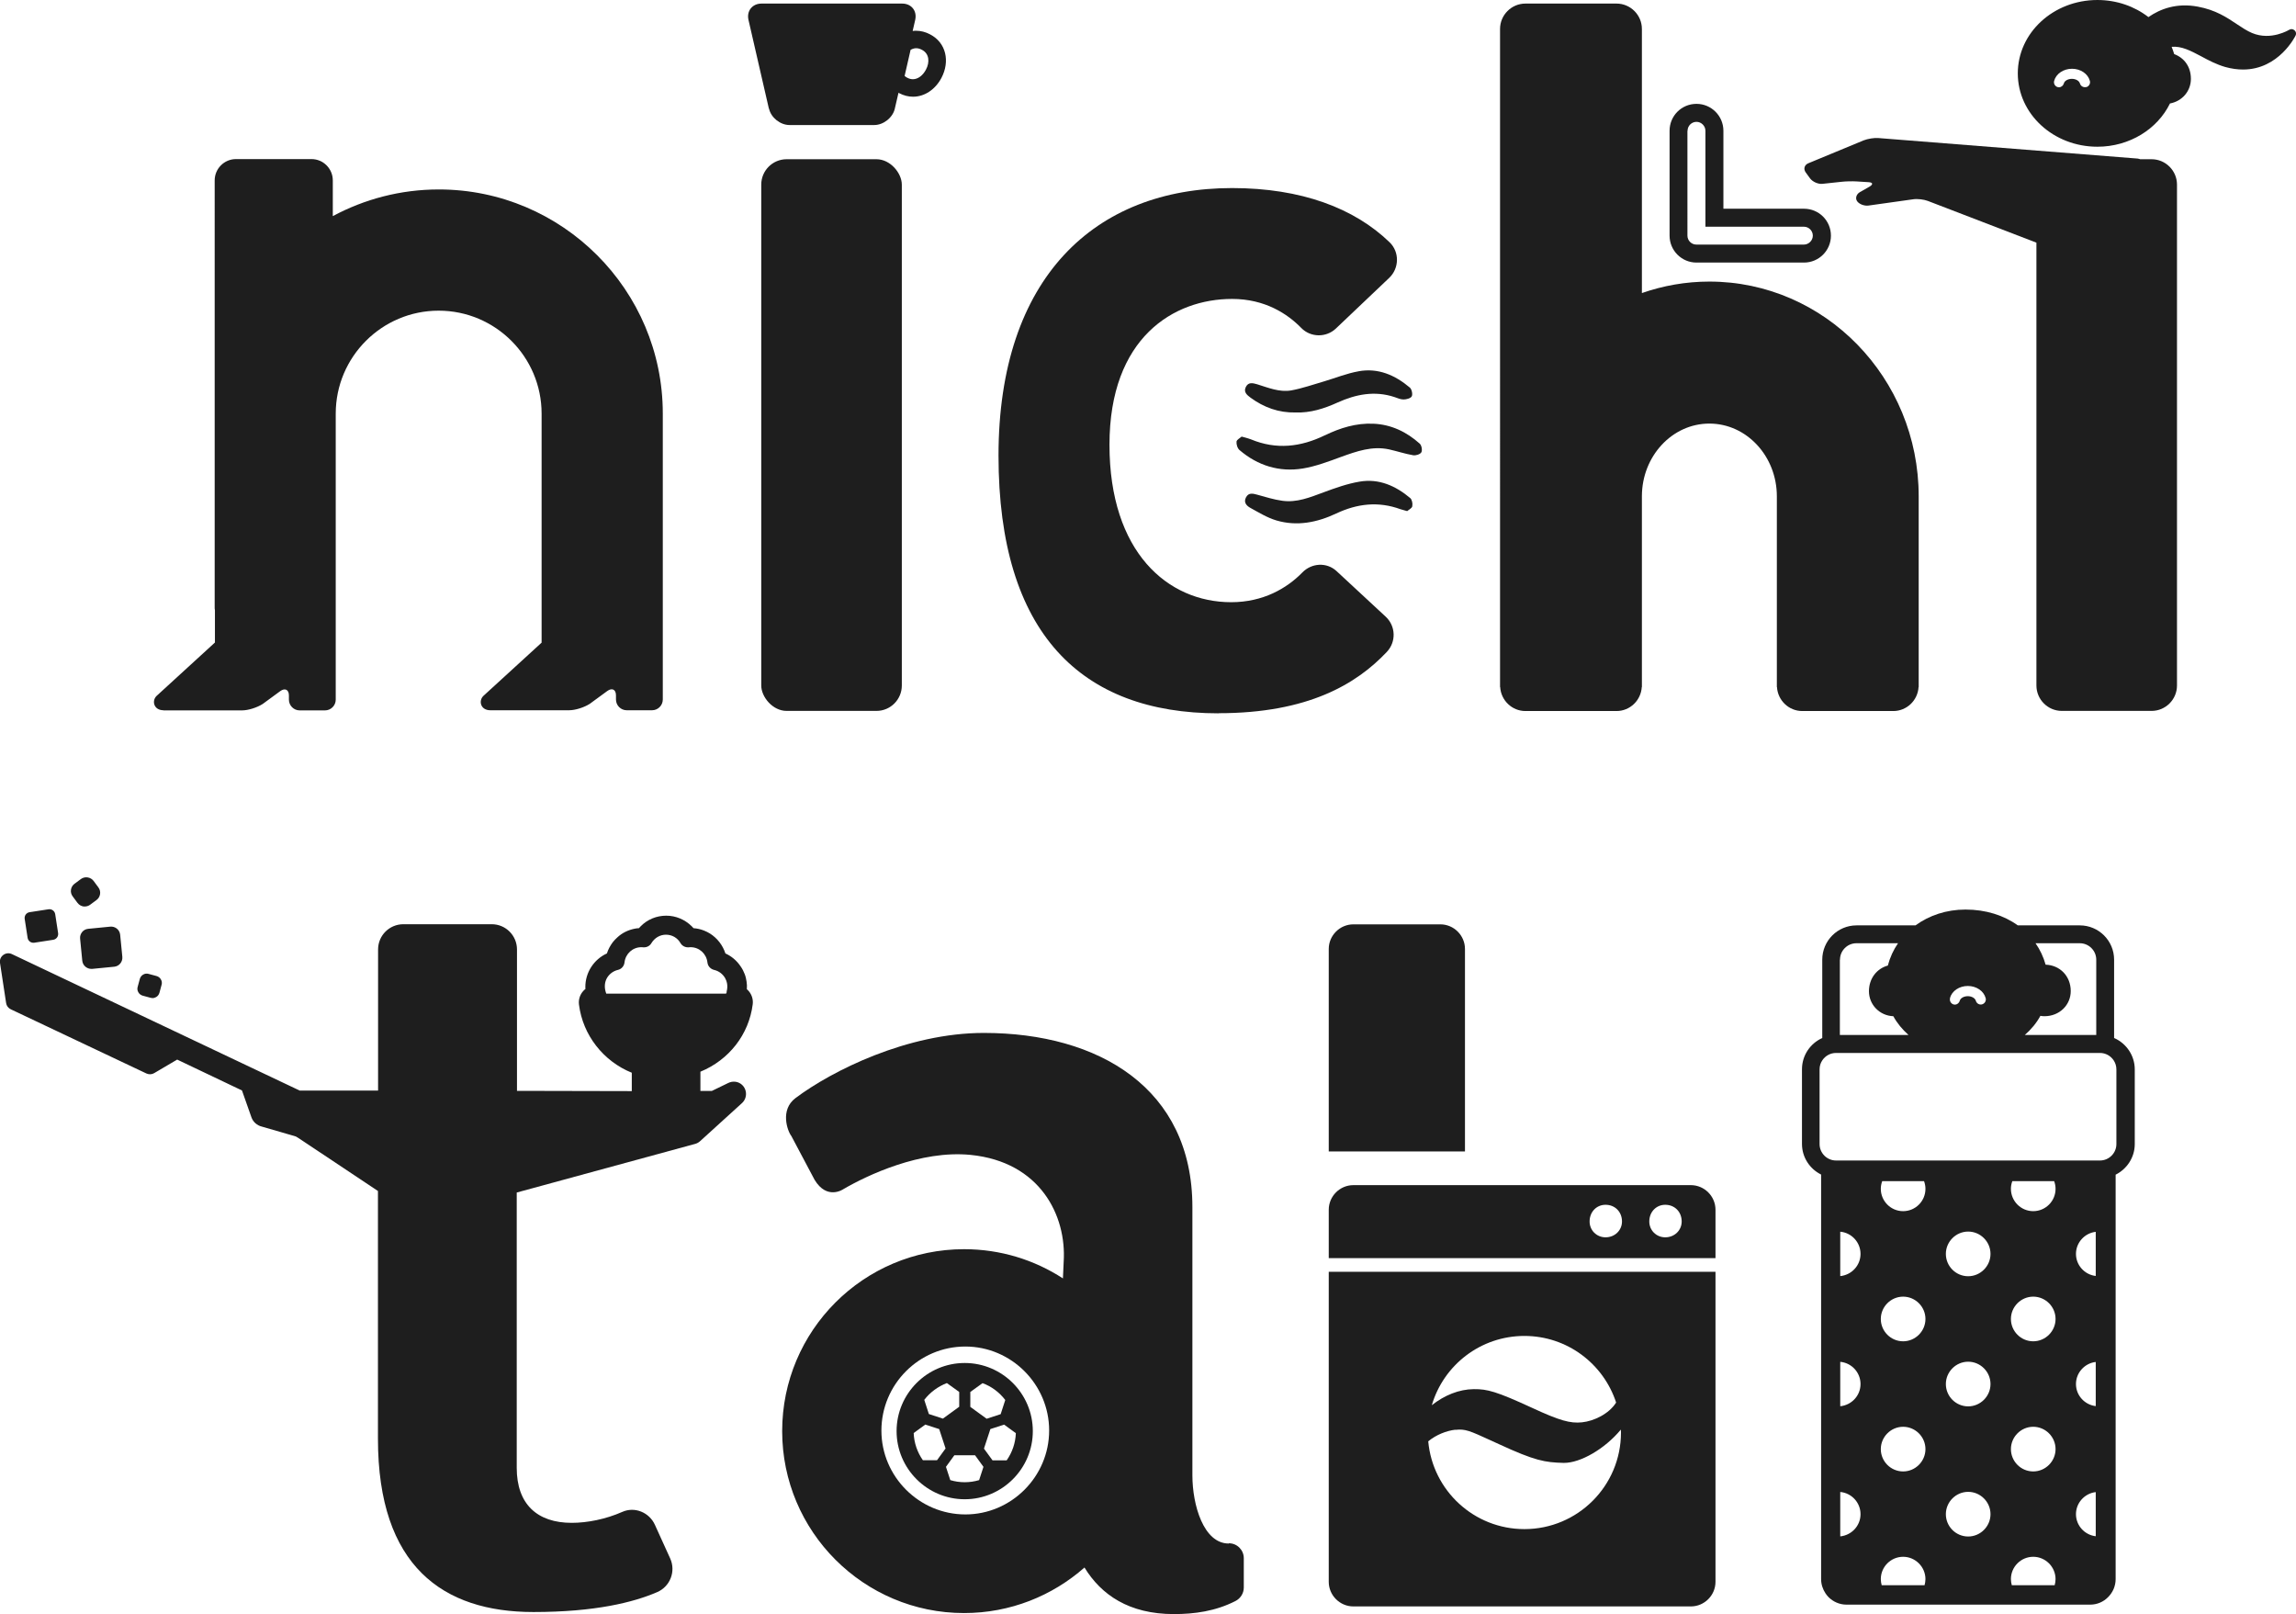 <?xml version="1.0" encoding="UTF-8"?><svg id="_レイヤー_2" xmlns="http://www.w3.org/2000/svg" viewBox="0 0 180 126.51"><defs><style>.cls-1{fill:#1e1e1e;}</style></defs><g id="design"><g><path class="cls-1" d="M60.29,8.52c.16,.71,.89,1.28,1.61,1.28h6.64c.72,0,1.45-.58,1.61-1.28l.29-1.25s.03,.02,.05,.03c.36,.19,.73,.28,1.09,.28,.91,0,1.75-.57,2.23-1.48,.67-1.28,.38-2.75-.9-3.41-.36-.19-.73-.28-1.09-.28-.09,0-.18,0-.27,.02l.2-.87c.16-.71-.3-1.28-1.02-1.28h-11.03c-.72,0-1.18,.58-1.02,1.28l1.6,6.96Zm11.11-4.62c.31-.17,.58-.15,.87,0,.29,.15,.45,.38,.5,.68,.04,.27-.02,.59-.18,.88-.24,.46-.63,.75-1.02,.75-.15,0-.3-.04-.45-.12-.07-.04-.14-.08-.2-.14l.47-2.05Z"/><rect class="cls-1" x="59.68" y="12.48" width="11.02" height="43.24" rx="1.99" ry="1.99"/><path class="cls-1" d="M95.54,55.9c7.01,0,10.81-2.29,13.18-4.8,.75-.79,.71-2.03-.09-2.77l-3.85-3.57c-.77-.71-1.95-.64-2.68,.11-1.22,1.25-3.08,2.33-5.58,2.33-4.98,0-9.54-3.93-9.54-12.34s5.05-11.43,9.61-11.43c2.59,0,4.36,1.18,5.43,2.28,.74,.75,1.95,.76,2.71,.04l4.18-3.97c.79-.75,.82-2.03,.03-2.79-2.76-2.67-6.92-4.25-12.35-4.25-10.73,0-18.31,7.01-18.31,20.97s6.52,20.2,17.25,20.2Z"/><path class="cls-1" d="M103.86,34.12c-1.89,.92-3.8,1.14-5.78,.32-.14-.06-.29-.09-.44-.14-.07-.02-.15-.04-.3-.08-.12,.11-.38,.24-.4,.39-.02,.22,.07,.53,.24,.67,1.43,1.22,3.12,1.74,4.96,1.44,1.02-.17,2.02-.55,3-.91,1.22-.44,2.43-.87,3.75-.59,.63,.14,1.25,.35,1.89,.46,.21,.04,.56-.07,.65-.23,.09-.16,.02-.55-.13-.68-1.03-.92-2.23-1.5-3.63-1.56-1.35-.06-2.61,.33-3.8,.91Z"/><path class="cls-1" d="M106.52,29.1c-.92,.16-1.8,.52-2.71,.79-.86,.25-1.71,.55-2.58,.71-.92,.16-1.8-.21-2.67-.48-.35-.1-.69-.19-.89,.21-.2,.4,.09,.63,.37,.84,1.04,.76,2.2,1.19,3.54,1.16,1.14,.04,2.23-.3,3.28-.78,1.44-.65,2.91-.94,4.46-.43,.23,.08,.48,.19,.71,.19,.23,0,.57-.09,.65-.25,.08-.16,0-.55-.15-.68-1.16-.98-2.49-1.56-4.02-1.28Z"/><path class="cls-1" d="M110.72,39.65c.04-.19-.03-.5-.16-.61-1.14-.96-2.46-1.55-3.97-1.29-.96,.16-1.91,.5-2.83,.84-1.05,.39-2.09,.82-3.23,.66-.67-.09-1.32-.3-1.98-.48-.33-.09-.66-.17-.86,.2-.22,.4,.03,.67,.34,.84,.66,.36,1.32,.77,2.03,.98,1.62,.48,3.2,.16,4.69-.54,1.65-.78,3.31-.97,5.04-.34,.14,.05,.3,.08,.53,.15,.12-.11,.37-.22,.4-.38Z"/><path class="cls-1" d="M12.8,55.68h6.17c.49,0,1.18-.22,1.62-.5h0s1.38-1.01,1.38-1.01c.37-.27,.68-.12,.68,.34v.33c0,.46,.38,.84,.84,.84h1.99c.46,0,.84-.38,.84-.84v-22.42c0-4.45,3.62-8.07,8.07-8.07s8.07,3.62,8.07,8.07v17.95l-4.57,4.18c-.39,.39-.21,1.12,.55,1.12h6.17c.49,0,1.18-.22,1.62-.5h0s1.38-1.01,1.38-1.01c.37-.27,.68-.12,.68,.34v.33c0,.46,.38,.84,.84,.84h1.99c.46,0,.84-.38,.84-.84v-2.5h0s0-19.92,0-19.92c0-9.68-7.88-17.56-17.56-17.56-3,0-5.83,.76-8.31,2.09v-2.8c0-.92-.75-1.67-1.67-1.67h-5.92c-.92,0-1.67,.75-1.67,1.67V47.68c0,.05,.01,.1,.02,.15v2.53l-4.58,4.19c-.39,.39-.21,1.12,.55,1.12Z"/><path class="cls-1" d="M148.43,55.73c1.06,0,1.92-.84,1.98-1.88h.01v-14.95c0-9.28-7.36-16.83-16.41-16.83-1.85,0-3.63,.32-5.29,.9V2.27c0-1.1-.9-1.99-1.99-1.99h-7.14c-1.1,0-1.99,.9-1.99,1.99V53.85h.01c.06,1.04,.92,1.88,1.98,1.88h7.14c1.06,0,1.92-.84,1.98-1.88h.01v-14.95c0-3.14,2.37-5.7,5.29-5.7s5.29,2.56,5.29,5.7v14.95h.01c.06,1.04,.92,1.88,1.98,1.88h7.14Z"/><path class="cls-1" d="M133,20.58h8.43c1.16,0,2.11-.94,2.11-2.11s-.94-2.11-2.11-2.11h-6.32v-6.11c0-1.16-.94-2.11-2.11-2.11s-2.11,.94-2.11,2.11v8.22c0,1.16,.94,2.11,2.11,2.11Zm-.7-10.33c0-.39,.32-.7,.7-.7s.7,.32,.7,.7v7.52h7.72c.39,0,.7,.32,.7,.7s-.32,.7-.7,.7h-8.43c-.39,0-.7-.32-.7-.7V10.25Z"/><path class="cls-1" d="M168.68,12.48h-.9s-.1-.04-.18-.05l-20.34-1.61c-.33-.03-.84,.06-1.15,.18l-4.35,1.8c-.3,.13-.39,.44-.2,.71l.35,.48c.2,.26,.62,.45,.95,.42l1.5-.16c.33-.04,.86-.05,1.19-.03l.95,.06c.33,.02,.36,.17,.08,.34l-.77,.44c-.28,.16-.38,.49-.21,.72,.17,.23,.57,.38,.9,.33l3.49-.49c.33-.05,.84,.01,1.15,.13l8.51,3.27V53.73c0,1.1,.9,1.99,1.99,1.99h7.04c1.1,0,1.99-.9,1.99-1.99V14.47c0-1.1-.9-1.99-1.99-1.99Z"/><path class="cls-1" d="M179.88,2.37c-.12-.1-.29-.12-.42-.03-.01,0-1.41,.87-2.9,.25-.41-.17-.79-.43-1.2-.7-.78-.52-1.65-1.11-3.06-1.37-1.66-.31-2.95,.18-3.87,.82-1.08-.84-2.48-1.34-4-1.34-3.45,0-6.24,2.57-6.24,5.75s2.79,5.75,6.24,5.75c2.53,0,4.71-1.39,5.69-3.39,.96-.18,1.64-.97,1.64-1.93s-.53-1.65-1.31-1.94c-.06-.19-.12-.38-.2-.57,.77-.07,1.48,.3,2.31,.74,.59,.32,1.2,.64,1.89,.84,.5,.14,.97,.2,1.4,.2,2.82,0,4.11-2.64,4.12-2.67,.07-.14,.03-.31-.09-.41Zm-16.33,4.45c-.21,.06-.43-.07-.49-.28-.06-.21-.33-.36-.63-.36s-.58,.15-.63,.36c-.05,.17-.2,.3-.38,.3-.03,0-.07,0-.1-.01-.21-.06-.34-.28-.28-.49h0c.15-.56,.73-.95,1.4-.95s1.25,.39,1.4,.95c.06,.21-.07,.43-.28,.49Z"/><path class="cls-1" d="M104.17,74.38v15.87h10.68v-15.87c0-1.06-.87-1.93-1.93-1.93h-6.82c-1.06,0-1.93,.87-1.93,1.93Z"/><path class="cls-1" d="M104.17,123.98c0,1.06,.87,1.93,1.93,1.93h26.46c1.06,0,1.93-.87,1.93-1.93v-24.3h-30.32v24.3Zm15.34-19.27c3.36,0,6.2,2.19,7.19,5.22-.56,.89-1.73,1.45-2.67,1.55-.93,.1-1.77-.14-3.91-1.13-2.82-1.3-3.53-1.48-4.58-1.47-1.15,.01-2.31,.48-3.29,1.26,.92-3.14,3.82-5.43,7.26-5.43Zm-5.41,7.36c.77-.08,1.08,.05,2.82,.85l.59,.27c2.84,1.31,3.6,1.43,5.06,1.47,.02,0,.03,0,.05,0,1.28,0,3.18-1.08,4.45-2.61,0,.08,.01,.15,.01,.23,0,4.18-3.39,7.57-7.57,7.57-3.95,0-7.19-3.02-7.54-6.88,.61-.51,1.43-.83,2.12-.91Z"/><path class="cls-1" d="M6.44,73.05c-.12,.15-.18,.33-.16,.52l.17,1.73c.02,.19,.11,.36,.26,.48,.13,.1,.28,.16,.45,.16,.02,0,.05,0,.07,0l1.73-.17c.39-.04,.67-.39,.63-.78l-.17-1.73c-.04-.39-.39-.67-.78-.63l-1.73,.17c-.19,.02-.36,.11-.48,.26Z"/><path class="cls-1" d="M6.08,70.77c.11,.15,.28,.25,.47,.28,.03,0,.07,0,.1,0,.15,0,.3-.05,.42-.14l.5-.37c.31-.23,.38-.68,.14-.99l-.37-.5c-.11-.15-.28-.25-.47-.28-.19-.03-.38,.02-.53,.13l-.5,.37c-.31,.23-.38,.68-.14,.99l.37,.5Z"/><path class="cls-1" d="M11.19,78.04l.63,.17s.1,.02,.14,.02c.1,0,.19-.03,.28-.08,.13-.07,.22-.2,.26-.34l.17-.63c.04-.14,.02-.29-.06-.42-.07-.13-.2-.22-.34-.26l-.63-.17c-.14-.04-.29-.02-.42,.06-.13,.07-.22,.2-.26,.34l-.17,.63c-.04,.14-.02,.29,.06,.42,.07,.13,.2,.22,.34,.26Z"/><path class="cls-1" d="M2.5,71.37h1.5c.25,0,.46,.2,.46,.46v1.5c0,.25-.2,.46-.46,.46h-1.5c-.25,0-.46-.2-.46-.46v-1.5c0-.25,.2-.46,.46-.46Z" transform="translate(-11.02 1.34) rotate(-8.76)"/><path class="cls-1" d="M96.33,120.98c-1.97,0-2.85-3.01-2.85-5.35v-21.02c0-9.3-7.33-13.65-16.35-13.65-6,0-11.92,2.97-14.77,5.11-1.23,.93-.62,2.59-.32,2.97l1.82,3.43c.97,1.61,2.23,.75,2.23,.75,1.9-1.11,6.08-3.09,10.01-2.7,5.45,.55,7.52,4.76,7.29,8.37l-.06,1.31c-2.23-1.45-4.89-2.29-7.75-2.29-7.88,0-14.26,6.39-14.26,14.26s6.39,14.26,14.26,14.26c3.62,0,6.92-1.35,9.44-3.57,1.31,2.14,3.49,3.65,7.01,3.65,1.6,0,3.25-.22,4.82-1.02,.4-.2,.66-.61,.66-1.06v-2.3c0-.64-.52-1.17-1.17-1.17Zm-20.65-2.28c-3.61,0-6.58-2.96-6.58-6.57,0-3.63,2.95-6.59,6.58-6.59,3.61,0,6.57,2.97,6.57,6.58,0,3.61-2.96,6.58-6.57,6.58Z"/><path class="cls-1" d="M132.56,92.89h-26.46c-1.06,0-1.93,.87-1.93,1.93v3.79h30.32v-3.79c0-1.06-.87-1.93-1.93-1.93Zm-6.69,4.09c-.7,0-1.25-.55-1.25-1.24,0-.76,.55-1.31,1.25-1.31,.74,0,1.29,.55,1.29,1.31,0,.68-.55,1.24-1.29,1.24Zm4.68,0c-.7,0-1.25-.55-1.25-1.24,0-.76,.55-1.31,1.25-1.31,.74,0,1.29,.55,1.29,1.31,0,.68-.55,1.24-1.29,1.24Z"/><path class="cls-1" d="M165.74,81.36v-6.14c0-1.49-1.21-2.69-2.69-2.69h-4.86c-1.1-.79-2.51-1.24-4.1-1.24-1.5,0-2.85,.46-3.92,1.24h-4.62c-1.49,0-2.69,1.21-2.69,2.69v6.14c-.94,.42-1.59,1.36-1.59,2.45v5.85c0,1.05,.61,1.96,1.5,2.4v31.71c0,.41,.13,.79,.34,1.11,.07,.11,.15,.2,.24,.3,.36,.36,.86,.59,1.41,.59h19.1c.55,0,1.05-.22,1.41-.59,.18-.18,.33-.4,.43-.63,.1-.24,.16-.5,.16-.77v-31.71c.88-.44,1.5-1.35,1.5-2.4v-5.85c0-1.09-.66-2.03-1.59-2.45Zm-5.78-1.74c.1,.02,.21,.03,.32,.03,1.18,0,2.06-.88,2.06-1.97,0-1.17-.84-2.03-1.97-2.07-.17-.61-.44-1.18-.79-1.68h3.47c.71,0,1.29,.58,1.29,1.29v5.9h-5.6c.5-.44,.92-.94,1.22-1.5Zm-7.09-1.39h0c.15-.56,.73-.95,1.4-.95s1.25,.39,1.4,.95c.06,.21-.07,.43-.28,.49-.21,.06-.43-.07-.49-.28-.06-.21-.33-.36-.63-.36s-.58,.15-.63,.36c-.05,.17-.2,.3-.38,.3-.03,0-.07,0-.1-.01-.21-.06-.34-.28-.28-.49Zm-8.62-3.01c0-.71,.58-1.29,1.29-1.29h3.26c-.36,.52-.63,1.11-.8,1.75-.85,.23-1.48,1-1.48,2.01,0,1.06,.84,1.92,1.91,1.96,.3,.55,.71,1.04,1.19,1.47h-5.38v-5.9Zm.02,45.19v-3.47c.89,.08,1.59,.83,1.59,1.74s-.7,1.65-1.59,1.74Zm0-10.2v-3.47c.89,.08,1.59,.83,1.59,1.74s-.7,1.65-1.59,1.74Zm0-10.2v-3.47c.89,.08,1.59,.83,1.59,1.74s-.7,1.65-1.59,1.74Zm6.61,24.24h-3.36c-.04-.15-.07-.31-.07-.48,0-.97,.79-1.75,1.75-1.75s1.75,.79,1.75,1.75c0,.17-.03,.32-.07,.48Zm-1.68-8.92c-.97,0-1.75-.79-1.75-1.75s.79-1.75,1.75-1.75,1.75,.79,1.75,1.75-.79,1.75-1.75,1.75Zm0-10.2c-.97,0-1.75-.79-1.75-1.75s.79-1.75,1.75-1.75,1.75,.79,1.75,1.75-.79,1.75-1.75,1.75Zm0-10.2c-.97,0-1.75-.79-1.75-1.75,0-.21,.04-.41,.11-.6h3.28c.07,.19,.11,.39,.11,.6,0,.97-.79,1.75-1.75,1.75Zm5.1,25.5c-.97,0-1.75-.79-1.75-1.75s.79-1.75,1.75-1.75,1.75,.79,1.75,1.75-.79,1.75-1.75,1.75Zm0-10.2c-.97,0-1.75-.79-1.75-1.75s.79-1.75,1.75-1.75,1.75,.79,1.75,1.75-.79,1.75-1.75,1.75Zm0-10.2c-.97,0-1.75-.79-1.75-1.75s.79-1.75,1.75-1.75,1.75,.79,1.75,1.75-.79,1.75-1.75,1.75Zm6.78,24.22h-3.36c-.04-.15-.07-.31-.07-.48,0-.97,.79-1.75,1.75-1.75s1.75,.79,1.75,1.75c0,.17-.03,.32-.07,.48Zm-1.68-8.92c-.97,0-1.75-.79-1.75-1.75s.79-1.75,1.75-1.75,1.75,.79,1.75,1.75-.79,1.75-1.75,1.75Zm0-10.2c-.97,0-1.75-.79-1.75-1.75s.79-1.75,1.75-1.75,1.75,.79,1.75,1.75-.79,1.75-1.75,1.75Zm0-10.2c-.97,0-1.75-.79-1.75-1.75,0-.21,.04-.41,.11-.6h3.28c.07,.19,.11,.39,.11,.6,0,.97-.79,1.75-1.75,1.75Zm4.9,25.48c-.87-.1-1.55-.84-1.55-1.73s.68-1.63,1.55-1.73v3.47Zm0-10.2c-.87-.1-1.55-.84-1.55-1.73s.68-1.63,1.55-1.73v3.47Zm0-10.2c-.87-.1-1.55-.84-1.55-1.73s.68-1.63,1.55-1.73v3.47Zm1.62-10.34c0,.71-.58,1.29-1.29,1.29h-20.69c-.71,0-1.29-.58-1.29-1.29v-5.85c0-.27,.08-.52,.22-.72,.23-.34,.62-.57,1.07-.57h20.69c.44,0,.83,.22,1.07,.57,.14,.21,.22,.45,.22,.72v5.85Z"/><path class="cls-1" d="M58.55,77.54c.02-.2,.01-.41-.02-.6-.03-.19-.07-.39-.14-.57-.08-.21-.18-.42-.33-.63-.3-.45-.72-.8-1.19-1.01-.21-.65-.64-1.2-1.21-1.56-.15-.09-.3-.17-.46-.23-.27-.11-.55-.17-.83-.19-.04-.05-.09-.1-.14-.15-.54-.53-1.25-.83-2-.83s-1.47,.29-2,.83c-.05,.05-.09,.1-.14,.15-.11,0-.22,.02-.33,.04-.51,.1-.99,.33-1.37,.69-.13,.11-.24,.24-.35,.37-.2,.27-.36,.56-.46,.88-1.02,.46-1.7,1.5-1.69,2.64,0,.05,0,.1,.01,.14-.06,.05-.13,.11-.18,.17-.26,.29-.38,.68-.33,1.06,.3,2.39,1.91,4.44,4.14,5.34v1.44l-9-.02v-11.08c0-1.09-.88-1.98-1.98-1.98h-6.93c-1.09,0-1.98,.88-1.98,1.98v11.06h-6.14S.93,74.78,.93,74.78c-.47-.22-1.01,.17-.93,.69l.48,3.15c.03,.21,.17,.4,.37,.49l10.63,5.03c.2,.09,.43,.08,.61-.03l1.8-1.06,5.08,2.42,.74,2.1c.13,.37,.44,.64,.81,.73l2.07,.6c.32,.09,.59,.17,.61,.18,.02,0,.29,.18,.56,.36l5.87,3.91v19.42c0,10,5.11,13.58,12.19,13.58,4.83,0,7.85-.76,9.7-1.56,1.02-.44,1.48-1.63,1.02-2.64l-1.2-2.64c-.44-.97-1.58-1.44-2.55-1.01-1.31,.58-2.76,.86-3.97,.86-2.7,0-4.31-1.46-4.31-4.31v-21.58l13.98-3.81c.15-.04,.28-.11,.4-.22l3.28-2.98c.46-.42,.41-1.17-.11-1.52-.28-.19-.65-.21-.96-.06l-1.3,.63s0,0-.01,0h-.88v-1.51c2.24-.92,3.8-2.91,4.1-5.28,.05-.38-.07-.77-.33-1.06-.04-.05-.09-.09-.14-.14Zm-1.57,.2c-.01,.05-.04,.1-.06,.14h-9.39c-.15-.39-.15-.78,0-1.12,.17-.37,.52-.65,.91-.74,.28-.06,.49-.3,.52-.59,.08-.68,.64-1.19,1.32-1.19,.02,0,.03,0,.05,0,.03,0,.06,0,.09,.01,.02,0,.05,0,.07,0,.24,0,.46-.12,.58-.33,.25-.41,.67-.66,1.14-.66s.9,.24,1.14,.66c.12,.21,.35,.33,.58,.33,.02,0,.05,0,.07,0,.03,0,.06,0,.09-.01,.02,0,.03,0,.05,0,.68,0,1.24,.51,1.32,1.19,.03,.29,.24,.52,.52,.59,.36,.08,.67,.31,.86,.63,.13,.23,.26,.6,.12,1.09Z"/><path class="cls-1" d="M75.63,106.83c-2.94,0-5.34,2.4-5.34,5.34s2.4,5.34,5.34,5.34,5.34-2.4,5.34-5.34-2.4-5.34-5.34-5.34Zm-1.39,1.58l.96,.69v1.16l-1.28,.93-1.1-.36-.36-1.11c.46-.6,1.08-1.05,1.78-1.32Zm-1.69,3.25l1.08,.35,.5,1.52-.67,.92h-1.11c-.44-.63-.69-1.36-.72-2.13l.92-.67Zm1.61,3.31l.66-.91h1.62l.66,.91-.34,1.04c-.74,.22-1.53,.22-2.26,0l-.34-1.04Zm1.91-4.71v-1.16l.96-.69c.71,.26,1.32,.72,1.78,1.32l-.36,1.11-1.1,.36-1.28-.93Zm1.57,1.75l1.08-.35,.92,.67c-.03,.77-.28,1.5-.72,2.13h-1.11l-.67-.92,.5-1.52Z"/></g></g></svg>